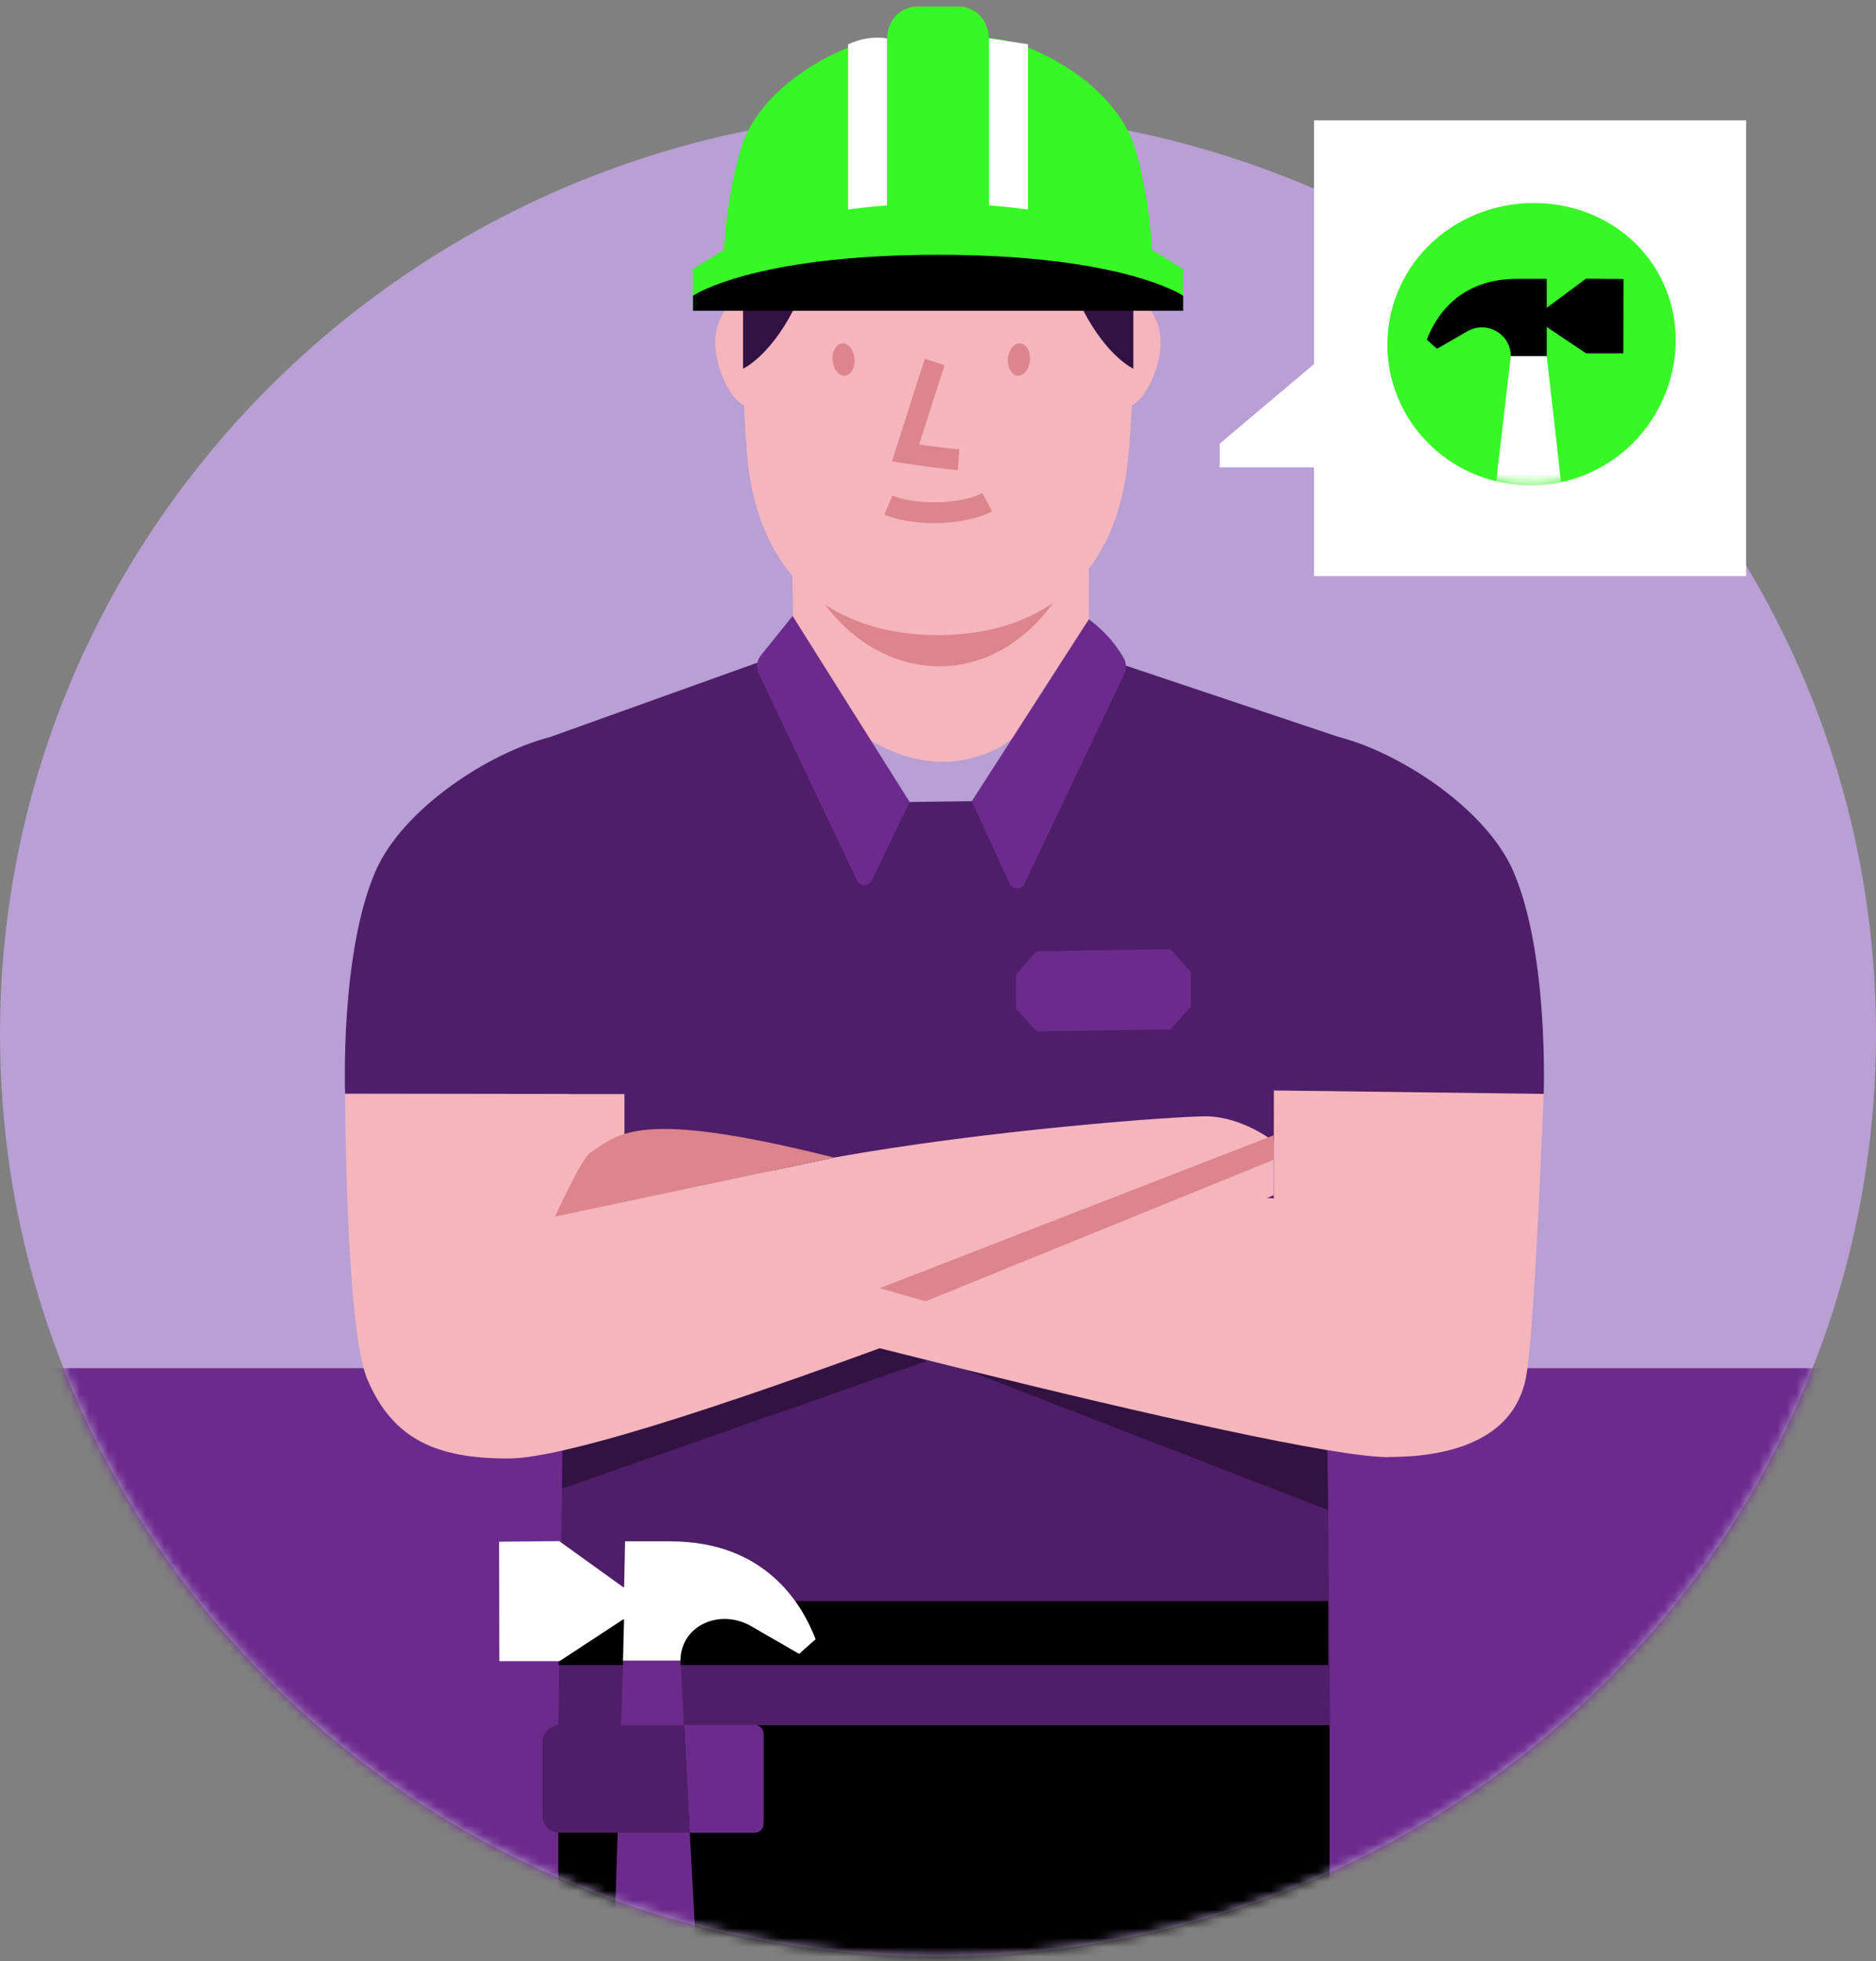 <svg xmlns="http://www.w3.org/2000/svg" width="200" height="209" fill="none" viewBox="0 0 200 209"><rect x="0" y="0" width="200" height="209" fill="#808080" stroke="none"/> <path fill="#B89FD4" d="M200 110.183c0-54.287-44.772-98.294-100-98.294S0 55.896 0 110.183c0 54.286 44.772 98.294 100 98.294s100-44.008 100-98.294Z"/> <mask id="a" width="200" height="198" x="0" y="11" maskUnits="userSpaceOnUse" style="mask-type:luminance"> <path fill="#fff" d="M200 110.183c0-54.287-44.772-98.294-100-98.294S0 55.896 0 110.183c0 54.286 44.772 98.294 100 98.294s100-44.008 100-98.294Z"/> </mask> <g mask="url(#a)"> <path fill="#6C2B8C" d="M203.927 145.793H-6.445v74.042h210.372v-74.042Z"/> <path fill="#000" d="M141.747 183.826H59.519v39.496h82.228v-39.496Z"/> <path fill="#F5B5BD" d="m116.098 67.024-.054-15.45-31.728.26.246 14.833s3.654 9.436 8.036 12.09c4.782 2.895 9.273 3.092 13.473 1.135 5.191-2.43 10.036-12.868 10.036-12.868h-.009Z"/> <path fill="#4F1E68" d="m141.818 183.827-.646-67.242h23.4s.555-14.977-3.227-23.716c-2.882-6.666-12.064-12.653-18.609-14.333l-26.655-8.927c-2.609 8.909-12.473 15.763-12.473 15.763l-6.636.09s-9.09-4.63-12.473-16.193l-25.872 9.276c-6.546 1.68-15.728 7.658-18.61 14.333-3.781 8.739-3.227 23.653-3.227 23.653l23.782.036-1.055 67.26h82.301Z"/> <path fill="#000" d="M141.601 170.607H59.683l-.136 6.819H141.6v-6.819Z"/> <path fill="#6C2B8C" d="m65.426 208.534 1-31.534s-.028-.045 0-.045h6.063s.055.018.055.045l1.89 34.814s-9.008-3.253-9.008-3.28Z"/> </g> <path fill="#321242" d="M102.197 137.992 59.97 154.559l-.064 4.075 38.782-13.574 3.509-7.068Z"/> <path fill="#321242" d="m99.27 137.992 42.227 16.567.1 6.353-40.437-15.646-1.89-7.274Z"/> <path fill="#F5B5BD" d="M148.053 155.274c-11.636 0-81.49-18.65-81.49-18.65l.418-13.055c17.882 2.1 41.881 2.038 68.809 4.129l.018-11.501 28.764.367s-.964 25.342-1.882 30.185c-1.337 6.997-8.691 8.507-14.637 8.507v.018Z"/> <path fill="#F5B5BD" d="M54.189 155.415c13.173 0 81.6-28.049 81.6-28.049l.018-5.719s-3.236-2.61-7.136-2.69c-2.846-.063-23.6 1.457-39.755 4.397l-22.345 4.7V116.58H36.789s.045 24.815 2.346 30.328c2.754 6.595 7.581 8.507 15.063 8.507h-.009Z"/> <path fill="#DD858C" d="M88.917 123.348c-20.954-5.254-22.863-2.547-25.99-.527-.946.608-3.755 6.818-3.755 6.818m26.996-68.353C87.841 65.361 92.895 71 100.195 71c7.3 0 12.309-5.96 13.873-10.035l-27.9.321Z"/> <path fill="#F5B5BD" d="M79.223 28.314v10.974s-.036 3.217.4 8.855c1.119 14.387 10.319 19.534 20.355 19.534s19.245-5.147 20.354-19.534c.555-7.104.491-8.793.491-8.793l-.091-10.839"/> <path fill="#DD858C" d="M108.48 40.032c.645.053 1.234-.673 1.315-1.622.082-.949-.376-1.762-1.021-1.815-.645-.054-1.234.673-1.316 1.622-.081.949.376 1.761 1.022 1.815Zm-18.401 0c-.645.053-1.234-.673-1.316-1.622-.081-.949.376-1.762 1.021-1.815.646-.054 1.235.673 1.316 1.622.082.949-.376 1.761-1.021 1.815Z"/> <path stroke="#DD858C" stroke-miterlimit="10" stroke-width="2.214" d="M94.707 53.817c2.782 1.188 7.973 1.072 10.536-.313m-5.591-14.932a1569.1 1569.1 0 0 0-3.109 9.696s4.027.607 5.654.723"/> <path fill="#37F826" d="M122.815 26.616s-.227-5.603-1.809-10.803c-2.218-7.3-11.9-11.733-15.582-11.733 0-1.868-1.436-3.387-3.2-3.387h-4.445c-1.773 0-3.2 1.51-3.2 3.387-3.618 0-13.364 4.432-15.582 11.733-1.582 5.2-1.809 10.803-1.809 10.803l-3.31 2.046v4.46h52.246v-4.46l-3.309-2.046Z"/> <path fill="#fff" d="m109.589 26.018-4.163-.581V4.08l4.163.635v21.303Zm-19.175.001 4.155-.572V4.09c-1.4-.214-2.791 0-4.155.635v21.303-.01Z"/> <path fill="#F5B5BD" d="M123.732 36.49c0 2.815-1.854 7.05-4.145 7.05-2.291 0-4.146-4.235-4.146-7.05 0-2.815 1.855-5.094 4.146-5.094s4.145 2.28 4.145 5.094Zm-39.199 0c0 2.815-1.854 7.05-4.145 7.05-2.291 0-4.146-4.235-4.146-7.05 0-2.815 1.855-5.094 4.146-5.094 2.29 0 4.145 2.28 4.145 5.094Z"/> <path fill="#37F826" d="M77.189 26.616S83.498 21.7 99.998 21.7s22.809 4.915 22.809 4.915v3.315H77.18v-3.315h.009Z"/> <path fill="#000" d="M73.879 31.513s6.318-4.36 26.127-4.36c19.809 0 26.127 4.36 26.127 4.36v1.608H73.888v-1.608h-.01Z"/> <path fill="#DD858C" d="M135.79 123.578v-2.609l-42.009 16.299 4.91 1.394 37.099-15.084Z"/> <path fill="#6C2B8C" d="m124.774 109.693-14.237.215c-.863-.939-1.345-1.457-2.209-2.395v-3.691c.846-.965 1.327-1.501 2.182-2.457l14.236-.215c.864.939 1.346 1.457 2.209 2.395v3.691c-.845.965-1.327 1.501-2.181 2.457Z"/> <path fill="#fff" d="M186.153 61.392H140.09v-11.59h-10.055v-2.528l10.055-8.48V12.826h46.063v48.566Z"/> <path fill="#37F826" d="M175.707 27.471c5.055 6.622 3.364 16.272-3.382 21.25-6.736 4.968-16.3 3.636-21.363-2.994-5.055-6.621-3.7-16.022 3.045-21 6.736-4.968 16.636-3.877 21.7 2.744Z"/> <mask id="b" width="32" height="31" x="147" y="21" maskUnits="userSpaceOnUse" style="mask-type:luminance"> <path fill="#fff" d="M175.707 27.467c5.055 6.622 3.364 16.273-3.382 21.25-6.736 4.968-16.3 3.636-21.363-2.994-5.055-6.621-3.7-16.022 3.045-21 6.736-4.967 16.636-3.877 21.7 2.744Z"/> </mask> <g mask="url(#b)"> <path fill="#fff" d="m166.597 52.934-1.7-14.994h-3.836l-1.737 14.994h7.273Z"/> </g> <path fill="#000" d="M161.718 29.713h3.182v3.083l4.182-3.1 4 .035-.018 7.917h-3.982l-4.182-2.806v3.101h-3.836v-.054c-.027-2.332-2.6-3.762-4.636-2.582l-3.228 1.859-1.091-.974c.928-2.422 3.409-6.479 9.609-6.479Z"/> <path fill="#fff" d="M71.493 164.237h-4.855l-.1 4.852c0 .044-.054.071-.09.044l-6.819-4.905s.01-.009 0-.009l-6.363.062s-.055.027-.055.054l.027 12.626s.028.054.055.054h6.336s.018 0 .027-.009l6.791-4.45s.082 0 .082.044l-.109 4.299s-.027.053 0 .053h6.118c.046-3.788 4.237-5.585 7.555-3.663l5.063 2.922s.046.008.064 0l1.7-1.511s.027-.035.018-.062c-1.5-3.896-5.49-10.392-15.445-10.392v-.009Z"/> <path fill="#4F1E68" d="M73.545 195.298H59.636c-1 0-1.8-.796-1.8-1.77v-7.935c0-.982.81-1.769 1.8-1.769h13.309l.6 11.483v-.009Z"/> <path fill="#6C2B8C" d="M73.545 195.298h6.891a.966.966 0 0 0 .973-.956v-9.579a.966.966 0 0 0-.973-.956h-7.49l.6 11.482v.009Z"/> <path fill="#321242" d="M79.219 33.121v6.166s2.745-1.233 5.318-6.166h-5.318Zm41.607 0v6.166s-2.745-1.233-5.318-6.166h5.318Z"/> <path fill="#6C2B8C" d="m103.609 85.368 4.028 8.802a.876.876 0 0 0 1.536.09l10.682-22.43a1.828 1.828 0 0 0-.046-1.68c-.981-1.742-2.263-3.065-3.727-4.164l-12.473 19.382Zm-6.635.088-4.027 8.364a.877.877 0 0 1-1.537.09L80.892 71.784a1.846 1.846 0 0 1 .237-1.965l3.372-4.182 12.473 19.82Z"/> </svg> 